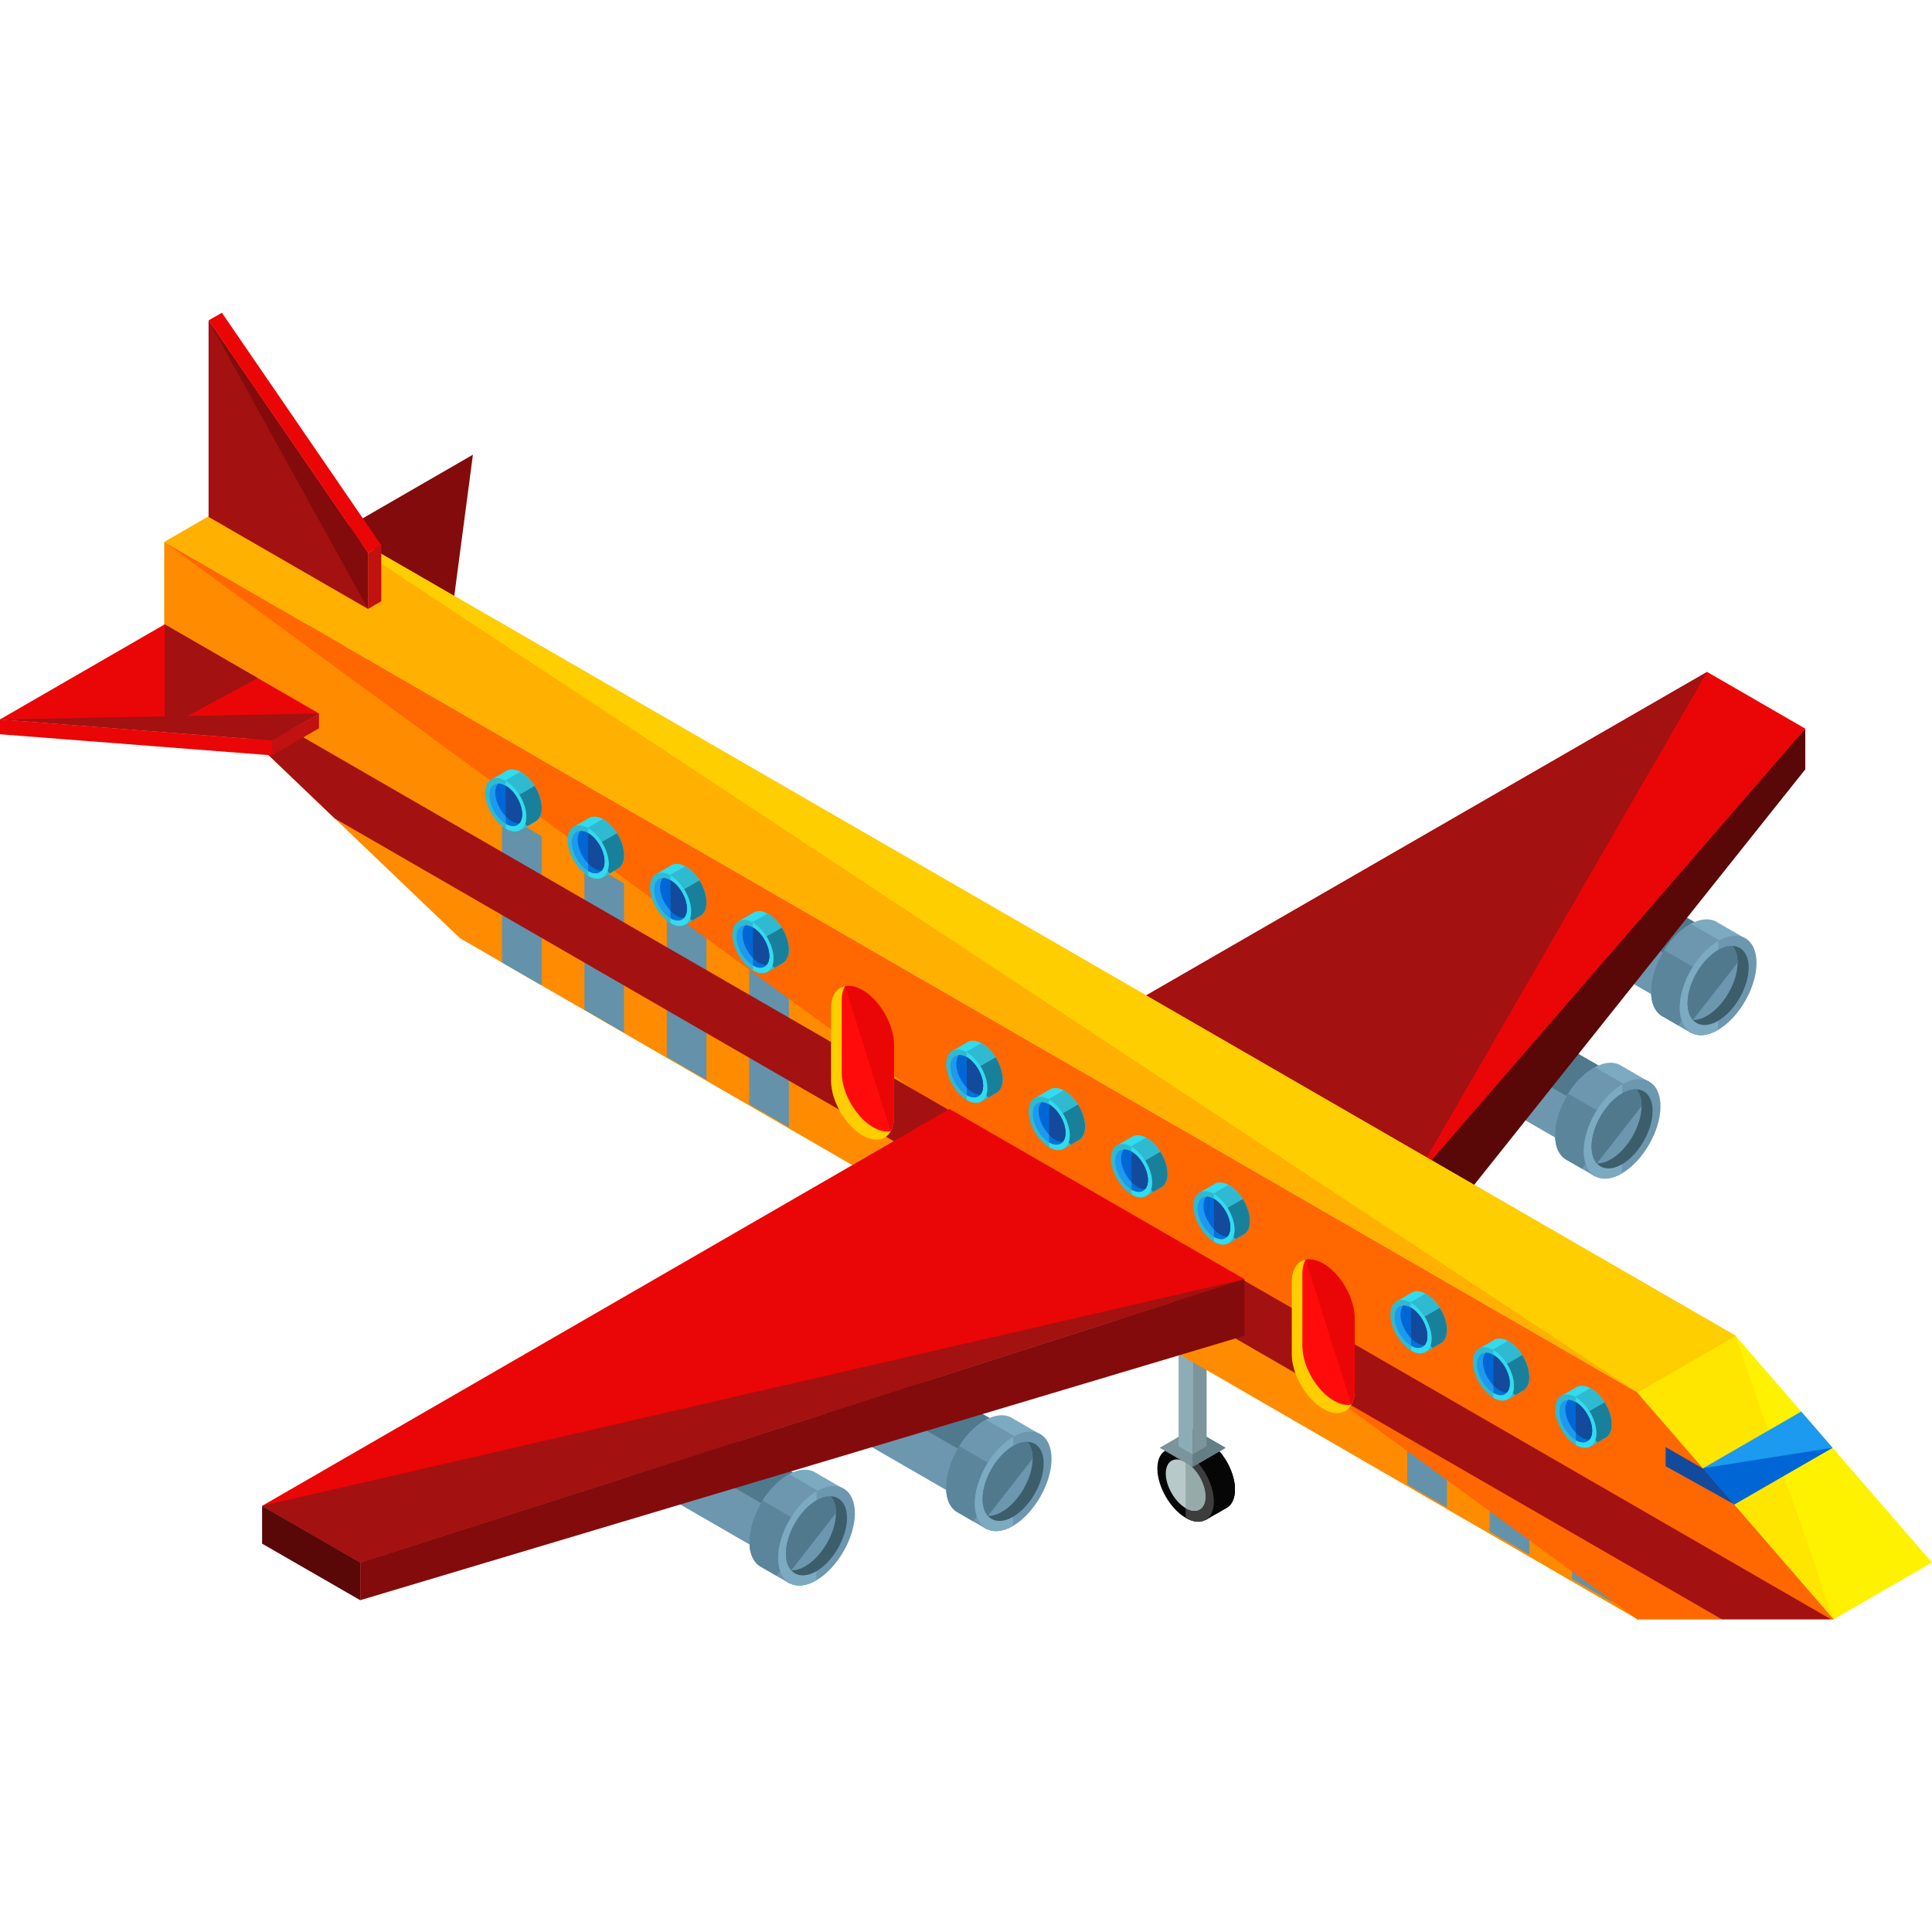 <?xml version="1.0" encoding="UTF-8"?>
<!-- Generator: Adobe Illustrator 19.0.0, SVG Export Plug-In . SVG Version: 6.00 Build 0)  -->
<svg xmlns="http://www.w3.org/2000/svg" xmlns:xlink="http://www.w3.org/1999/xlink" id="Capa_1" x="0px" y="0px" viewBox="0 0 504.123 504.123" style="enable-background:new 0 0 504.123 504.123;" xml:space="preserve">
<path style="fill:#3D3D3D;" d="M322.237,388.655c0-4.71-3.332-10.488-7.4-12.835c-2.162-1.252-4.116-1.292-5.463-0.343l-5.246,3.029  v10.945l5.561,3.3v-5.341c1.237,2.143,2.914,4.041,4.762,5.25v4.017l5.455-3.139l0,0  C321.339,392.799,322.237,391.105,322.237,388.655z"></path>
<g>
	<path style="fill:#070606;" d="M314.837,375.82c-0.083-0.051-0.161-0.091-0.244-0.138l-9.401,5.427v8.972l4.498,2.67v-5.341   c1.237,2.143,2.914,4.041,4.762,5.25v4.017l5.455-3.139l0,0c1.43-0.736,2.332-2.43,2.332-4.88   C322.237,383.941,318.909,378.167,314.837,375.82z"></path>
	<path style="fill:#070606;" d="M319.909,393.535c1.43-0.736,2.332-2.43,2.332-4.88c0-2.56-0.985-5.427-2.532-7.897l-9.145,5.285   v2.721c1.107,1.575,2.446,2.946,3.891,3.891v4.017l0.595-0.339v-3.998c0.587,1.012,1.272,1.965,2.028,2.828L319.909,393.535   L319.909,393.535z"></path>
	<path style="fill:#070606;" d="M309.386,396.064c-4.045-2.367-7.377-8.137-7.396-12.832c-0.02-4.706,3.289-6.624,7.357-4.277   c4.068,2.355,7.392,8.129,7.392,12.835C316.739,396.505,313.431,398.427,309.386,396.064z"></path>
</g>
<path style="fill:#3D3D3D;" d="M309.346,378.959c4.068,2.355,7.392,8.129,7.392,12.835c0,4.71-3.308,6.636-7.353,4.273"></path>
<path style="fill:#B8C9C9;" d="M309.378,393.515c-2.84-1.658-5.171-5.711-5.187-9.003c-0.012-3.3,2.312-4.651,5.163-3.001  c2.859,1.646,5.187,5.707,5.187,9.007C314.537,393.826,312.222,395.173,309.378,393.515z"></path>
<path style="fill:#96AAA9;" d="M309.35,381.511c2.859,1.646,5.187,5.707,5.187,9.007c0,3.308-2.316,4.655-5.163,2.997"></path>
<polygon style="fill:#7C949B;" points="311.186,382.751 302.588,377.781 311.186,372.803 319.799,377.781 "></polygon>
<polyline style="fill:#637E84;" points="311.186,372.803 319.799,377.781 311.186,382.751 "></polyline>
<polygon style="fill:#8CADB5;" points="307.531,276.196 311.19,278.311 311.19,379.494 307.531,377.379 "></polygon>
<g>
	<polygon style="fill:#7C949B;" points="314.845,276.196 311.19,278.311 311.19,379.494 314.845,377.379  "></polygon>
	<polygon style="fill:#7C949B;" points="307.531,276.196 307.531,283.089 311.178,285.204 311.178,281.056 311.178,281.049    311.178,278.304  "></polygon>
</g>
<polygon style="fill:#547277;" points="311.194,281.049 311.194,281.056 311.194,285.204 314.845,283.089 314.845,276.196   311.194,278.311 "></polygon>
<polygon style="fill:#6D96AF;" points="374.453,266.043 374.453,278.729 412.601,300.749 412.601,288.071 "></polygon>
<polygon style="fill:#50798E;" points="385.575,259.793 374.453,266.208 412.601,288.213 423.684,281.805 "></polygon>
<polyline style="fill:#76A1B7;" points="423.684,281.805 412.601,288.213 412.601,300.749 423.712,294.313 "></polyline>
<path style="fill:#7CAAC1;" d="M405.776,296.105c0-6.4,4.513-14.245,10.039-17.432c2.946-1.709,5.597-1.753,7.432-0.469l7.133,4.116  v14.876l-7.558,4.478v-7.263c-1.682,2.922-3.958,5.494-6.467,7.133v5.471l-7.408-4.285l0,0  C406.993,301.741,405.776,299.441,405.776,296.105z"></path>
<path style="fill:#6D96AF;" d="M415.815,278.674c0.114-0.071,0.232-0.13,0.347-0.185l12.768,7.369v12.193l-6.113,3.623v-7.263  c-1.682,2.922-3.958,5.494-6.467,7.133v5.471l-7.408-4.285l0,0c-1.953-0.985-3.17-3.285-3.17-6.624  C405.776,289.705,410.293,281.856,415.815,278.674z"></path>
<path style="fill:#5A859B;" d="M408.946,302.726c-1.953-0.985-3.17-3.285-3.17-6.624c0-3.478,1.331-7.377,3.43-10.724l12.426,7.176  v3.694c-1.504,2.15-3.32,4.013-5.281,5.289v5.471l-0.819-0.469v-5.431c-0.796,1.382-1.725,2.678-2.749,3.84L408.946,302.726  L408.946,302.726z"></path>
<path style="fill:#6D96AF;" d="M423.239,306.168c5.486-3.202,10.016-11.051,10.043-17.428c0.028-6.384-4.474-8.995-9.988-5.809  c-5.537,3.198-10.047,11.047-10.047,17.44C413.247,306.771,417.733,309.386,423.239,306.168z"></path>
<path style="fill:#7CAAC1;" d="M423.294,282.935c-5.537,3.198-10.047,11.047-10.047,17.44c0,6.396,4.49,9.011,9.992,5.797"></path>
<path style="fill:#3C5E6B;" d="M423.247,303.793c4.36-2.544,7.96-8.783,7.975-13.867c0.024-5.069-3.545-7.14-7.94-4.608  c-4.399,2.54-7.987,8.779-7.987,13.863C415.295,304.27,418.867,306.341,423.247,303.793z"></path>
<path style="fill:#6D96AF;" d="M423.286,285.318c1.327-0.764,2.58-1.107,3.686-1.067c0.87,0.965,1.382,2.462,1.371,4.376  c-0.024,5.077-3.619,11.311-7.983,13.863c-1.327,0.768-2.572,1.115-3.679,1.083c-0.87-0.969-1.382-2.462-1.382-4.391  C415.295,294.097,418.883,287.858,423.286,285.318z"></path>
<path style="fill:#50798E;" d="M428.339,288.626c0.012-1.914-0.5-3.411-1.371-4.376c-1.103-0.039-2.359,0.303-3.686,1.067  c-4.399,2.54-7.987,8.779-7.987,13.863c0,1.93,0.512,3.423,1.382,4.391"></path>
<polygon style="fill:#6D96AF;" points="399.514,228.62 399.514,241.306 437.662,263.326 437.662,250.652 "></polygon>
<polygon style="fill:#50798E;" points="410.632,222.373 399.514,228.789 437.662,250.789 448.74,244.382 "></polygon>
<polyline style="fill:#76A1B7;" points="448.74,244.382 437.662,250.789 437.662,263.326 448.768,256.894 "></polyline>
<path style="fill:#7CAAC1;" d="M430.832,258.682c0-6.4,4.517-14.245,10.043-17.432c2.95-1.709,5.597-1.753,7.432-0.469l7.133,4.116  v14.876l-7.558,4.478v-7.263c-1.686,2.922-3.958,5.494-6.467,7.133v5.471l-7.408-4.285l0,0  C432.045,264.318,430.832,262.018,430.832,258.682z"></path>
<path style="fill:#6D96AF;" d="M440.871,241.25c0.114-0.071,0.228-0.13,0.343-0.185l12.768,7.369v12.197l-6.109,3.619v-7.263  c-1.686,2.922-3.958,5.494-6.467,7.133v5.471l-7.408-4.285l0,0c-1.957-0.985-3.174-3.285-3.174-6.624  C430.832,252.282,435.35,244.433,440.871,241.25z"></path>
<path style="fill:#5A859B;" d="M434.003,265.303c-1.957-0.985-3.174-3.285-3.174-6.624c0-3.478,1.335-7.373,3.43-10.724l12.43,7.176  v3.698c-1.501,2.146-3.32,4.009-5.281,5.285v5.471l-0.819-0.469v-5.431c-0.8,1.386-1.725,2.678-2.749,3.84L434.003,265.303  L434.003,265.303z"></path>
<path style="fill:#6D96AF;" d="M448.295,268.749c5.49-3.206,10.019-11.055,10.043-17.432c0.024-6.384-4.47-8.992-9.984-5.809  c-5.537,3.198-10.055,11.047-10.055,17.44C438.3,269.351,442.793,271.967,448.295,268.749z"></path>
<path style="fill:#7CAAC1;" d="M448.354,245.512c-5.537,3.198-10.055,11.047-10.055,17.439c0,6.4,4.494,9.015,9.996,5.801"></path>
<path style="fill:#3C5E6B;" d="M448.303,266.374c4.364-2.544,7.96-8.783,7.979-13.867c0.024-5.069-3.545-7.136-7.94-4.608  c-4.399,2.54-7.991,8.779-7.991,13.863C440.355,266.85,443.924,268.918,448.303,266.374z"></path>
<path style="fill:#6D96AF;" d="M448.347,247.895c1.323-0.76,2.576-1.107,3.686-1.067c0.863,0.969,1.378,2.462,1.363,4.376  c-0.016,5.077-3.615,11.315-7.975,13.863c-1.331,0.768-2.576,1.115-3.686,1.087c-0.863-0.973-1.378-2.465-1.378-4.395  C440.355,256.673,443.947,250.435,448.347,247.895z"></path>
<path style="fill:#50798E;" d="M453.392,251.203c0.016-1.914-0.5-3.407-1.363-4.376c-1.107-0.039-2.363,0.307-3.686,1.067  c-4.399,2.54-7.991,8.779-7.991,13.863c0,1.93,0.516,3.423,1.378,4.395"></path>
<polygon style="fill:#590707;" points="471.06,190.125 471.06,200.751 368.506,329.429 368.506,301.962 "></polygon>
<polygon style="fill:#EA0606;" points="291.584,264.05 445.44,175.328 471.06,190.125 368.557,308.488 "></polygon>
<polyline style="fill:#A31111;" points="368.557,308.488 291.584,264.05 445.44,175.328 "></polyline>
<polygon style="fill:#6D96AF;" points="215.56,358.018 215.56,370.712 253.708,392.728 253.708,380.05 "></polygon>
<polygon style="fill:#50798E;" points="226.686,351.772 215.56,358.187 253.708,380.195 264.791,373.788 "></polygon>
<polyline style="fill:#76A1B7;" points="264.791,373.788 253.708,380.195 253.708,392.728 264.818,386.296 "></polyline>
<path style="fill:#7CAAC1;" d="M246.882,388.088c0-6.408,4.517-14.245,10.043-17.44c2.946-1.709,5.597-1.753,7.432-0.465  l7.133,4.112v14.876l-7.558,4.478v-7.263c-1.682,2.922-3.958,5.498-6.467,7.136v5.467l-7.408-4.281l0,0  C248.099,393.728,246.882,391.42,246.882,388.088z"></path>
<path style="fill:#6D96AF;" d="M256.922,370.649c0.114-0.071,0.232-0.13,0.347-0.185l12.768,7.369v12.201l-6.112,3.616v-7.263  c-1.682,2.922-3.958,5.498-6.467,7.136v5.467l-7.408-4.281l0,0c-1.953-0.981-3.174-3.289-3.174-6.621  C246.882,381.68,251.4,373.843,256.922,370.649z"></path>
<path style="fill:#5A859B;" d="M250.053,394.709c-1.953-0.981-3.174-3.289-3.174-6.621c0-3.486,1.335-7.377,3.434-10.732  l12.426,7.184v3.694c-1.505,2.146-3.32,4.009-5.281,5.289v5.467l-0.819-0.469v-5.423c-0.796,1.378-1.725,2.67-2.749,3.84  L250.053,394.709L250.053,394.709z"></path>
<path style="fill:#6D96AF;" d="M264.346,398.151c5.486-3.202,10.016-11.055,10.043-17.424c0.028-6.392-4.474-8.999-9.988-5.817  c-5.537,3.198-10.047,11.047-10.047,17.44C254.354,398.75,258.844,401.365,264.346,398.151z"></path>
<path style="fill:#7CAAC1;" d="M264.401,374.91c-5.537,3.198-10.047,11.047-10.047,17.44c0,6.4,4.49,9.015,9.992,5.801"></path>
<path style="fill:#3C5E6B;" d="M264.353,395.772c4.36-2.544,7.96-8.783,7.975-13.863c0.024-5.073-3.545-7.144-7.94-4.616  c-4.399,2.54-7.987,8.779-7.987,13.863C256.406,396.249,259.97,398.32,264.353,395.772z"></path>
<path style="fill:#6D96AF;" d="M264.393,377.297c1.327-0.76,2.58-1.107,3.686-1.067c0.87,0.969,1.382,2.462,1.371,4.376  c-0.024,5.081-3.619,11.315-7.983,13.863c-1.327,0.768-2.572,1.122-3.678,1.091c-0.87-0.977-1.382-2.462-1.382-4.399  C256.406,386.072,259.994,379.833,264.393,377.297z"></path>
<path style="fill:#50798E;" d="M269.446,380.605c0.012-1.914-0.5-3.407-1.371-4.376c-1.103-0.039-2.359,0.307-3.686,1.067  c-4.399,2.54-7.987,8.779-7.987,13.863c0,1.938,0.512,3.423,1.382,4.399"></path>
<polygon style="fill:#6D96AF;" points="164.242,372.236 164.242,384.918 202.386,406.938 202.386,394.256 "></polygon>
<polygon style="fill:#50798E;" points="175.36,365.982 164.242,372.397 202.386,394.405 213.469,387.998 "></polygon>
<polyline style="fill:#76A1B7;" points="213.469,387.998 202.386,394.405 202.386,406.938 213.5,400.502 "></polyline>
<path style="fill:#7CAAC1;" d="M195.56,402.298c0-6.404,4.513-14.245,10.039-17.44c2.946-1.701,5.597-1.745,7.432-0.461l7.133,4.116  v14.872l-7.554,4.482v-7.27c-1.686,2.93-3.962,5.498-6.471,7.136v5.471l-7.408-4.285l0,0  C196.777,407.934,195.56,405.63,195.56,402.298z"></path>
<path style="fill:#6D96AF;" d="M205.6,384.859c0.114-0.067,0.232-0.126,0.347-0.181l12.768,7.365v12.201l-6.109,3.623v-7.27  c-1.686,2.93-3.962,5.498-6.471,7.136v5.471l-7.408-4.285l0,0c-1.953-0.985-3.17-3.289-3.17-6.624  C195.56,395.894,200.078,388.049,205.6,384.859z"></path>
<path style="fill:#5A859B;" d="M198.731,408.919c-1.953-0.985-3.17-3.289-3.17-6.624c0-3.486,1.331-7.377,3.43-10.732l12.43,7.184  v3.694c-1.508,2.154-3.324,4.017-5.285,5.293v5.471l-0.819-0.469v-5.431c-0.796,1.378-1.725,2.67-2.749,3.84L198.731,408.919  L198.731,408.919z"></path>
<path style="fill:#6D96AF;" d="M213.024,412.357c5.49-3.198,10.016-11.055,10.047-17.424c0.024-6.392-4.478-8.999-9.992-5.813  c-5.537,3.202-10.047,11.047-10.047,17.443C203.032,412.96,207.518,415.575,213.024,412.357z"></path>
<path style="fill:#7CAAC1;" d="M213.079,389.124c-5.537,3.202-10.047,11.047-10.047,17.443c0,6.392,4.49,9.007,9.992,5.793"></path>
<path style="fill:#3C5E6B;" d="M213.031,409.982c4.364-2.544,7.96-8.783,7.979-13.863c0.02-5.069-3.549-7.144-7.944-4.612  c-4.399,2.544-7.987,8.779-7.987,13.867C205.08,410.459,208.652,412.526,213.031,409.982z"></path>
<path style="fill:#6D96AF;" d="M213.071,391.507c1.331-0.764,2.58-1.103,3.686-1.067c0.87,0.965,1.386,2.465,1.371,4.38  c-0.02,5.077-3.616,11.307-7.979,13.855c-1.327,0.768-2.572,1.122-3.682,1.091c-0.87-0.977-1.382-2.462-1.382-4.391  C205.08,400.286,208.668,394.051,213.071,391.507z"></path>
<path style="fill:#50798E;" d="M218.124,394.819c0.016-1.914-0.5-3.415-1.371-4.38c-1.103-0.035-2.355,0.303-3.686,1.067  c-4.399,2.544-7.987,8.779-7.987,13.867c0,1.93,0.512,3.415,1.382,4.391"></path>
<polygon style="fill:#840B0B;" points="72.117,148.252 123.4,118.642 116.145,173.635 82.834,167.034 "></polygon>
<polygon style="fill:#FF8B00;" points="42.847,141.403 42.847,170.996 120.017,244.803 427.244,422.518 478.499,422.518   427.244,363.335 "></polygon>
<g>
	<polygon style="fill:#6392AA;" points="130.993,251.16 141.34,257.142 141.34,218.23 130.993,212.027  "></polygon>
	<polygon style="fill:#6392AA;" points="152.493,263.479 162.84,269.466 162.84,230.558 152.493,224.351  "></polygon>
	<polygon style="fill:#6392AA;" points="173.993,275.803 184.34,281.789 184.34,242.881 173.993,236.674  "></polygon>
	<polygon style="fill:#6392AA;" points="367.199,387.328 377.545,393.311 377.545,354.402 367.199,348.195  "></polygon>
	<polygon style="fill:#6392AA;" points="388.699,399.651 399.045,405.638 399.045,366.726 388.699,360.519  "></polygon>
	<polygon style="fill:#6392AA;" points="410.199,411.979 420.545,417.965 420.545,379.049 410.199,372.85  "></polygon>
	<polygon style="fill:#6392AA;" points="195.493,288.13 205.84,294.116 205.84,255.204 195.493,249.001  "></polygon>
</g>
<polygon style="fill:#FF6700;" points="427.244,363.335 42.847,141.403 427.244,422.518 478.499,422.518 "></polygon>
<polygon style="fill:#A31111;" points="449.272,422.518 477.739,422.518 61.03,181.933 61.03,188.388 87.355,213.567 "></polygon>
<polygon style="fill:#FFF200;" points="478.499,422.518 504.123,407.717 452.868,348.542 427.244,363.335 "></polygon>
<polyline style="fill:#FFE600;" points="452.868,348.542 427.244,363.335 478.499,422.518 "></polyline>
<polygon style="fill:#FFB000;" points="42.847,141.403 68.474,126.606 452.868,348.542 427.244,363.335 "></polygon>
<polyline style="fill:#FFCE00;" points="68.474,126.606 452.868,348.542 427.244,363.335 "></polyline>
<polygon style="fill:#A31111;" points="54.422,83.606 96.032,144.282 96.032,158.889 54.422,134.873 "></polygon>
<polyline style="fill:#840B0B;" points="54.422,83.606 96.032,144.282 96.032,158.889 "></polyline>
<polygon style="fill:#C11111;" points="96.032,144.282 99.493,142.281 99.493,156.889 96.039,158.881 "></polygon>
<g>
	<polygon style="fill:#EA0606;" points="54.422,83.606 57.895,81.605 99.493,142.281 96.032,144.282  "></polygon>
	<polygon style="fill:#EA0606;" points="247.776,289.359 324.714,333.757 94.015,407.717 68.391,392.928  "></polygon>
</g>
<polyline style="fill:#A31111;" points="324.714,333.757 94.015,407.717 68.391,392.928 "></polyline>
<polygon style="fill:#590707;" points="68.391,392.928 68.391,402.79 93.995,417.544 93.995,407.698 "></polygon>
<polygon style="fill:#840B0B;" points="93.995,407.698 324.714,333.757 324.714,348.542 93.995,417.544 "></polygon>
<polygon style="fill:#EA0606;" points="0,187.719 70.983,193.229 83.232,186.167 42.969,162.911 "></polygon>
<g>
	<polygon style="fill:#A31111;" points="42.976,162.918 42.976,190.035 67.253,176.935  "></polygon>
	<polyline style="fill:#A31111;" points="0,187.719 70.983,193.229 83.232,186.167  "></polyline>
</g>
<polygon style="fill:#C11111;" points="70.983,193.229 70.983,197.104 83.232,190.035 83.232,186.175 "></polygon>
<polygon style="fill:#EA0606;" points="0,187.719 0,191.594 70.983,197.104 70.983,193.229 "></polygon>
<path style="fill:#32DBED;" d="M141.34,210.834c0-3.438-2.422-7.637-5.384-9.354c-1.579-0.914-3.001-0.937-3.986-0.244l-3.824,2.209  v7.968l4.053,2.406v-3.895c0.902,1.564,2.123,2.95,3.466,3.828v2.93l3.974-2.3l0,0C140.686,213.858,141.34,212.618,141.34,210.834z"></path>
<path style="fill:#2FBAD1;" d="M135.956,201.48c-0.063-0.039-0.122-0.071-0.185-0.098l-6.845,3.954v6.542l3.277,1.942v-3.895  c0.902,1.564,2.123,2.95,3.466,3.828v2.93l3.974-2.3l0,0c1.048-0.524,1.701-1.76,1.701-3.545  C141.34,207.395,138.913,203.197,135.956,201.48z"></path>
<path style="fill:#19809B;" d="M139.638,214.382c1.048-0.524,1.701-1.76,1.701-3.545c0-1.871-0.717-3.954-1.839-5.754l-6.664,3.848  v1.985c0.803,1.154,1.78,2.15,2.832,2.84v2.93l0.441-0.252v-2.907c0.421,0.74,0.922,1.43,1.473,2.052L139.638,214.382  L139.638,214.382z"></path>
<path style="fill:#2FBAD1;" d="M131.978,216.225c-2.946-1.717-5.372-5.923-5.388-9.338c-0.012-3.43,2.395-4.833,5.356-3.123  c2.97,1.717,5.388,5.927,5.388,9.354C137.334,216.548,134.924,217.951,131.978,216.225z"></path>
<path style="fill:#32DBED;" d="M131.946,203.764c2.97,1.717,5.388,5.927,5.388,9.354c0,3.43-2.41,4.833-5.356,3.107"></path>
<path style="fill:#1B9AEF;" d="M131.97,214.957c-2.339-1.371-4.269-4.714-4.277-7.44c-0.016-2.714,1.898-3.832,4.257-2.473  c2.359,1.367,4.281,4.703,4.281,7.436S134.317,216.32,131.97,214.957z"></path>
<path style="fill:#0066D6;" d="M131.95,205.044c-0.713-0.41-1.386-0.591-1.977-0.575c-0.465,0.52-0.74,1.323-0.736,2.347  c0.016,2.721,1.938,6.069,4.285,7.436c0.709,0.41,1.378,0.599,1.969,0.587c0.469-0.528,0.74-1.323,0.74-2.363  C136.231,209.751,134.309,206.411,131.95,205.044z"></path>
<path style="fill:#0072D8;" d="M131.95,205.044c2.359,1.367,4.281,4.703,4.281,7.436s-1.91,3.84-4.261,2.477"></path>
<path style="fill:#134A9B;" d="M133.522,214.252c0.709,0.41,1.378,0.599,1.965,0.587c0.004,0,0.004,0,0.004,0  c0.055-0.071,0.106-0.13,0.154-0.201c0.008-0.016,0.016-0.024,0.024-0.032c0.047-0.071,0.091-0.138,0.134-0.217v-0.008  c0.043-0.071,0.083-0.154,0.118-0.24c0.004-0.012,0.008-0.024,0.016-0.039c0.039-0.083,0.071-0.169,0.098-0.26l0,0  c0.031-0.083,0.055-0.185,0.079-0.276c0.008-0.024,0.008-0.039,0.016-0.063c0.02-0.098,0.039-0.193,0.055-0.291  c0-0.008,0-0.008,0-0.008c0.016-0.098,0.024-0.209,0.032-0.315c0.004-0.024,0.008-0.055,0.008-0.079  c0.008-0.11,0.008-0.224,0.008-0.339c0-2.729-1.922-6.069-4.281-7.436l0.02,7.96C132.454,213.504,132.978,213.933,133.522,214.252z"></path>
<path style="fill:#32DBED;" d="M162.84,223.157c0-3.434-2.422-7.637-5.384-9.354c-1.579-0.91-3.001-0.937-3.986-0.244l-3.824,2.209  v7.975l4.053,2.399v-3.891c0.902,1.564,2.123,2.946,3.466,3.824v2.93l3.974-2.292l0,0  C162.186,226.182,162.84,224.945,162.84,223.157z"></path>
<path style="fill:#2FBAD1;" d="M157.456,213.803c-0.063-0.032-0.122-0.071-0.185-0.091l-6.845,3.946v6.546l3.277,1.938v-3.891  c0.902,1.564,2.123,2.946,3.466,3.824v2.93l3.974-2.292l0,0c1.048-0.532,1.701-1.764,1.701-3.553  C162.84,219.723,160.414,215.52,157.456,213.803z"></path>
<path style="fill:#19809B;" d="M161.138,226.71c1.048-0.532,1.701-1.764,1.701-3.553c0-1.871-0.717-3.954-1.839-5.754l-6.664,3.856  v1.977c0.803,1.154,1.78,2.154,2.832,2.84v2.93l0.441-0.252v-2.907c0.421,0.74,0.922,1.43,1.473,2.06L161.138,226.71L161.138,226.71  z"></path>
<path style="fill:#2FBAD1;" d="M153.478,228.557c-2.946-1.725-5.376-5.931-5.388-9.346c-0.012-3.43,2.395-4.832,5.356-3.119  c2.97,1.721,5.388,5.927,5.388,9.35C158.834,228.872,156.424,230.282,153.478,228.557z"></path>
<path style="fill:#32DBED;" d="M153.446,216.092c2.97,1.721,5.388,5.927,5.388,9.35c0,3.43-2.41,4.84-5.356,3.115"></path>
<path style="fill:#1B9AEF;" d="M153.47,227.281c-2.339-1.371-4.269-4.71-4.277-7.436c-0.016-2.718,1.898-3.836,4.254-2.473  c2.363,1.363,4.285,4.706,4.285,7.432C157.731,227.533,155.817,228.643,153.47,227.281z"></path>
<path style="fill:#0066D6;" d="M153.446,217.372c-0.709-0.41-1.382-0.591-1.973-0.575c-0.465,0.524-0.74,1.323-0.736,2.347  c0.012,2.721,1.938,6.069,4.285,7.44c0.709,0.41,1.378,0.599,1.969,0.583c0.465-0.524,0.74-1.323,0.74-2.363  C157.731,222.082,155.809,218.734,153.446,217.372z"></path>
<path style="fill:#0072D8;" d="M153.446,217.372c2.363,1.363,4.285,4.706,4.285,7.432c0,2.729-1.91,3.84-4.261,2.477"></path>
<path style="fill:#134A9B;" d="M155.022,226.58c0.709,0.41,1.378,0.599,1.965,0.583c0.004,0,0.004,0,0.004,0  c0.055-0.071,0.106-0.13,0.154-0.201c0.008-0.008,0.016-0.024,0.024-0.031c0.047-0.071,0.091-0.138,0.134-0.217l0,0  c0.043-0.079,0.083-0.161,0.118-0.24c0-0.016,0.008-0.032,0.016-0.047c0.039-0.083,0.071-0.169,0.098-0.252c0-0.008,0-0.008,0-0.008  c0.031-0.083,0.055-0.185,0.079-0.276c0.008-0.024,0.008-0.039,0.016-0.063c0.02-0.098,0.039-0.193,0.055-0.291  c0-0.004,0-0.004,0-0.008c0.016-0.098,0.024-0.209,0.032-0.315c0.004-0.024,0.008-0.055,0.008-0.079  c0.008-0.106,0.008-0.224,0.008-0.339c0-2.721-1.922-6.069-4.285-7.432l0.024,7.956C153.954,225.831,154.478,226.257,155.022,226.58  z"></path>
<path style="fill:#32DBED;" d="M184.34,235.481c0-3.43-2.422-7.637-5.384-9.35c-1.579-0.91-3.001-0.941-3.986-0.248l-3.824,2.209  v7.975l4.053,2.399v-3.891c0.902,1.568,2.123,2.946,3.466,3.824v2.934l3.974-2.296l0,0  C183.686,238.505,184.34,237.273,184.34,235.481z"></path>
<path style="fill:#2FBAD1;" d="M178.956,226.131c-0.063-0.035-0.122-0.067-0.185-0.095l-6.845,3.95v6.542l3.277,1.938v-3.891  c0.902,1.568,2.123,2.946,3.466,3.824v2.934l3.974-2.296l0,0c1.048-0.532,1.701-1.76,1.701-3.552  C184.34,232.05,181.914,227.844,178.956,226.131z"></path>
<path style="fill:#19809B;" d="M182.638,239.033c1.048-0.532,1.701-1.76,1.701-3.552c0-1.867-0.717-3.954-1.839-5.754l-6.668,3.856  v1.985c0.807,1.146,1.784,2.146,2.836,2.832v2.934l0.441-0.248v-2.914c0.421,0.74,0.922,1.438,1.473,2.06L182.638,239.033  L182.638,239.033z"></path>
<path style="fill:#2FBAD1;" d="M174.974,240.88c-2.942-1.725-5.372-5.931-5.384-9.346c-0.016-3.43,2.395-4.825,5.356-3.115  c2.97,1.717,5.388,5.923,5.388,9.35C180.334,241.203,177.924,242.605,174.974,240.88z"></path>
<path style="fill:#32DBED;" d="M174.946,228.419c2.97,1.717,5.388,5.923,5.388,9.35c0,3.434-2.41,4.836-5.36,3.111"></path>
<path style="fill:#1B9AEF;" d="M174.97,239.604c-2.339-1.367-4.269-4.706-4.277-7.432c-0.016-2.721,1.898-3.84,4.254-2.477  c2.363,1.363,4.285,4.706,4.285,7.432C179.232,239.856,177.313,240.971,174.97,239.604z"></path>
<path style="fill:#0066D6;" d="M174.946,229.695c-0.709-0.41-1.382-0.591-1.973-0.575c-0.465,0.524-0.74,1.323-0.736,2.351  c0.012,2.725,1.938,6.069,4.281,7.436c0.713,0.41,1.382,0.599,1.973,0.583c0.465-0.524,0.74-1.323,0.74-2.363  C179.232,234.405,177.31,231.058,174.946,229.695z"></path>
<path style="fill:#0072D8;" d="M174.946,229.695c2.363,1.363,4.285,4.706,4.285,7.432c0,2.729-1.914,3.844-4.261,2.477"></path>
<path style="fill:#134A9B;" d="M176.518,238.903c0.713,0.41,1.382,0.599,1.969,0.583c0.004,0,0.004,0,0.004,0  c0.055-0.063,0.102-0.13,0.154-0.201c0.008-0.008,0.012-0.024,0.024-0.028c0.047-0.071,0.091-0.142,0.13-0.221l0,0  c0.047-0.079,0.083-0.154,0.122-0.24c0-0.016,0.008-0.031,0.016-0.047c0.039-0.083,0.071-0.161,0.098-0.252c0-0.008,0-0.008,0-0.008  c0.031-0.083,0.055-0.185,0.079-0.276c0.008-0.024,0.008-0.039,0.016-0.063c0.02-0.095,0.039-0.193,0.055-0.291c0,0,0,0,0-0.008  c0.016-0.098,0.024-0.205,0.032-0.315c0-0.024,0.008-0.055,0.008-0.079c0.008-0.106,0.008-0.225,0.008-0.339  c0-2.721-1.922-6.069-4.285-7.432l0.024,7.96C175.451,238.159,175.978,238.588,176.518,238.903z"></path>
<path style="fill:#32DBED;" d="M377.545,347.002c0-3.43-2.422-7.637-5.384-9.354c-1.579-0.906-3.001-0.937-3.986-0.244l-3.824,2.209  v7.975l4.053,2.399v-3.891c0.902,1.568,2.123,2.946,3.466,3.824v2.934l3.974-2.296l0,0  C376.891,350.027,377.545,348.798,377.545,347.002z"></path>
<path style="fill:#2FBAD1;" d="M372.161,337.648c-0.063-0.032-0.122-0.067-0.185-0.091l-6.845,3.95v6.542l3.277,1.938v-3.891  c0.902,1.568,2.123,2.946,3.466,3.824v2.934l3.974-2.296l0,0c1.048-0.532,1.701-1.76,1.701-3.552  C377.545,343.572,375.123,339.365,372.161,337.648z"></path>
<path style="fill:#19809B;" d="M375.847,350.559c1.048-0.532,1.701-1.76,1.701-3.552c0-1.871-0.717-3.954-1.839-5.754l-6.664,3.856  v1.981c0.803,1.15,1.78,2.15,2.832,2.836v2.934l0.441-0.248v-2.914c0.421,0.74,0.922,1.434,1.473,2.06L375.847,350.559  L375.847,350.559z"></path>
<path style="fill:#2FBAD1;" d="M368.183,352.406c-2.946-1.725-5.372-5.931-5.388-9.346c-0.012-3.43,2.395-4.825,5.356-3.115  c2.97,1.717,5.388,5.923,5.388,9.346C373.543,352.725,371.129,354.127,368.183,352.406z"></path>
<path style="fill:#32DBED;" d="M368.156,339.94c2.97,1.717,5.388,5.923,5.388,9.346c0,3.434-2.41,4.84-5.356,3.115"></path>
<path style="fill:#1B9AEF;" d="M368.175,351.126c-2.339-1.367-4.269-4.706-4.277-7.432c-0.016-2.721,1.898-3.84,4.257-2.477  c2.359,1.363,4.281,4.706,4.281,7.432C372.437,351.382,370.527,352.492,368.175,351.126z"></path>
<path style="fill:#0066D6;" d="M368.159,341.22c-0.713-0.41-1.386-0.591-1.977-0.575c-0.465,0.524-0.74,1.323-0.736,2.351  c0.016,2.721,1.938,6.065,4.285,7.436c0.709,0.41,1.378,0.599,1.969,0.583c0.469-0.524,0.74-1.323,0.74-2.363  C372.437,345.927,370.515,342.579,368.159,341.22z"></path>
<path style="fill:#0072D8;" d="M368.159,341.22c2.359,1.363,4.281,4.706,4.281,7.432c0,2.729-1.91,3.844-4.261,2.477"></path>
<path style="fill:#134A9B;" d="M369.731,350.429c0.709,0.41,1.378,0.599,1.965,0.583c0.004,0,0.004,0,0.004,0  c0.055-0.067,0.106-0.13,0.154-0.201c0.008-0.008,0.016-0.024,0.024-0.032c0.047-0.067,0.091-0.138,0.134-0.217l0,0  c0.043-0.079,0.083-0.158,0.118-0.24c0.004-0.016,0.008-0.032,0.016-0.047c0.039-0.083,0.071-0.165,0.098-0.252  c0-0.008,0-0.008,0-0.008c0.032-0.083,0.055-0.185,0.079-0.276c0.008-0.024,0.008-0.039,0.016-0.063  c0.02-0.095,0.039-0.193,0.055-0.291c0,0,0,0,0-0.008c0.016-0.098,0.024-0.209,0.032-0.315c0.004-0.024,0.008-0.055,0.008-0.079  c0.008-0.106,0.008-0.224,0.008-0.339c0-2.721-1.922-6.069-4.281-7.432l0.02,7.956C368.66,349.68,369.184,350.11,369.731,350.429z"></path>
<path style="fill:#32DBED;" d="M399.045,359.326c0-3.43-2.422-7.637-5.384-9.346c-1.579-0.914-3.001-0.941-3.986-0.252l-3.824,2.209  v7.975l4.057,2.399v-3.891c0.902,1.568,2.123,2.946,3.466,3.824v2.938l3.974-2.3l0,0  C398.391,362.354,399.045,361.118,399.045,359.326z"></path>
<path style="fill:#2FBAD1;" d="M393.661,349.98c-0.063-0.039-0.122-0.071-0.185-0.098l-6.845,3.954v6.538l3.277,1.938v-3.891  c0.902,1.568,2.123,2.946,3.466,3.824v2.938l3.974-2.3l0,0c1.048-0.528,1.701-1.76,1.701-3.553  C399.045,355.895,396.623,351.689,393.661,349.98z"></path>
<path style="fill:#19809B;" d="M397.347,362.882c1.048-0.528,1.701-1.76,1.701-3.553c0-1.863-0.717-3.954-1.839-5.754l-6.664,3.856  v1.985c0.803,1.15,1.78,2.146,2.832,2.832v2.938l0.441-0.252v-2.914c0.421,0.744,0.922,1.438,1.473,2.06L397.347,362.882  L397.347,362.882z"></path>
<path style="fill:#2FBAD1;" d="M389.683,364.725c-2.946-1.721-5.376-5.931-5.388-9.346c-0.012-3.426,2.395-4.825,5.356-3.115  c2.97,1.717,5.388,5.923,5.388,9.354C395.039,365.048,392.629,366.45,389.683,364.725z"></path>
<path style="fill:#32DBED;" d="M389.656,352.264c2.97,1.717,5.388,5.923,5.388,9.354c0,3.43-2.41,4.832-5.356,3.107"></path>
<path style="fill:#1B9AEF;" d="M389.675,363.449c-2.339-1.363-4.269-4.706-4.277-7.432c-0.016-2.721,1.898-3.832,4.254-2.477  c2.363,1.363,4.285,4.706,4.285,7.436C393.937,363.709,392.027,364.82,389.675,363.449z"></path>
<path style="fill:#0066D6;" d="M389.656,353.544c-0.709-0.41-1.382-0.591-1.973-0.575c-0.465,0.52-0.74,1.319-0.736,2.351  c0.012,2.721,1.938,6.069,4.285,7.432c0.709,0.414,1.378,0.599,1.969,0.583c0.465-0.524,0.74-1.323,0.74-2.359  C393.937,358.25,392.015,354.903,389.656,353.544z"></path>
<path style="fill:#0072D8;" d="M389.656,353.544c2.363,1.363,4.285,4.706,4.285,7.436c0,2.729-1.91,3.844-4.261,2.473"></path>
<path style="fill:#134A9B;" d="M391.231,362.748c0.709,0.414,1.378,0.599,1.965,0.583c0.004,0,0.004,0,0.004,0  c0.055-0.063,0.106-0.13,0.154-0.201c0.008-0.008,0.016-0.02,0.024-0.024c0.047-0.071,0.091-0.146,0.134-0.224l0,0  c0.043-0.075,0.083-0.154,0.118-0.24c0-0.016,0.008-0.032,0.016-0.047c0.039-0.083,0.071-0.161,0.098-0.252c0-0.004,0-0.004,0-0.004  c0.032-0.087,0.055-0.185,0.079-0.28c0.008-0.02,0.008-0.039,0.016-0.063c0.02-0.091,0.039-0.189,0.055-0.291c0,0,0,0,0-0.008  c0.016-0.098,0.024-0.201,0.031-0.311c0.004-0.028,0.008-0.055,0.008-0.083c0.008-0.106,0.008-0.221,0.008-0.335  c0-2.725-1.922-6.073-4.285-7.436l0.024,7.96C390.16,362.004,390.684,362.433,391.231,362.748z"></path>
<path style="fill:#32DBED;" d="M420.545,371.657c0-3.438-2.422-7.641-5.384-9.354c-1.579-0.914-3.001-0.937-3.986-0.248  l-3.824,2.206v7.975l4.053,2.402v-3.895c0.902,1.568,2.123,2.95,3.466,3.832v2.93l3.974-2.3l0,0  C419.891,374.682,420.545,373.441,420.545,371.657z"></path>
<path style="fill:#2FBAD1;" d="M415.161,362.303c-0.063-0.039-0.122-0.071-0.185-0.098l-6.845,3.954v6.538l3.277,1.942v-3.895  c0.902,1.568,2.123,2.95,3.466,3.832v2.93l3.974-2.3l0,0c1.048-0.524,1.701-1.76,1.701-3.545  C420.545,368.219,418.123,364.016,415.161,362.303z"></path>
<path style="fill:#19809B;" d="M418.848,375.205c1.048-0.524,1.701-1.76,1.701-3.545c0-1.871-0.717-3.962-1.839-5.754l-6.668,3.848  v1.985c0.807,1.154,1.784,2.146,2.836,2.84v2.93l0.441-0.252v-2.91c0.421,0.74,0.922,1.434,1.473,2.056L418.848,375.205  L418.848,375.205z"></path>
<path style="fill:#2FBAD1;" d="M411.179,377.049c-2.942-1.717-5.372-5.923-5.384-9.346c-0.016-3.423,2.395-4.825,5.356-3.115  c2.97,1.717,5.388,5.923,5.388,9.354C416.54,377.372,414.129,378.774,411.179,377.049z"></path>
<path style="fill:#32DBED;" d="M411.156,364.587c2.97,1.717,5.388,5.923,5.388,9.354c0,3.43-2.41,4.832-5.36,3.107"></path>
<path style="fill:#1B9AEF;" d="M411.175,375.773c-2.339-1.363-4.269-4.706-4.277-7.432c-0.016-2.721,1.898-3.832,4.254-2.477  c2.363,1.363,4.285,4.706,4.285,7.44C415.437,376.036,413.523,377.143,411.175,375.773z"></path>
<path style="fill:#0066D6;" d="M411.156,365.867c-0.709-0.41-1.382-0.591-1.973-0.571c-0.465,0.516-0.74,1.319-0.736,2.347  c0.012,2.721,1.938,6.069,4.281,7.432c0.713,0.414,1.382,0.599,1.973,0.583c0.465-0.524,0.74-1.319,0.74-2.355  C415.437,370.574,413.515,367.226,411.156,365.867z"></path>
<path style="fill:#0072D8;" d="M411.156,365.867c2.363,1.363,4.285,4.706,4.285,7.44c0,2.733-1.914,3.84-4.261,2.469"></path>
<path style="fill:#134A9B;" d="M412.727,375.072c0.713,0.414,1.382,0.599,1.969,0.583c0.004,0,0.004,0,0.004,0  c0.055-0.063,0.102-0.126,0.154-0.197c0.008-0.012,0.012-0.02,0.024-0.028c0.047-0.071,0.091-0.142,0.13-0.217v-0.008  c0.047-0.071,0.083-0.154,0.122-0.24c0-0.016,0.008-0.032,0.016-0.043c0.039-0.083,0.071-0.165,0.098-0.256l0,0  c0.032-0.087,0.055-0.185,0.079-0.276c0.008-0.024,0.008-0.047,0.016-0.063c0.02-0.098,0.039-0.193,0.055-0.295  c0-0.004,0-0.004,0-0.004c0.016-0.102,0.024-0.209,0.031-0.315c0-0.028,0.008-0.055,0.008-0.083  c0.008-0.106,0.008-0.217,0.008-0.331c0-2.729-1.922-6.077-4.285-7.44l0.024,7.96C411.656,374.327,412.184,374.756,412.727,375.072z  "></path>
<path style="fill:#32DBED;" d="M205.84,247.808c0-3.434-2.422-7.641-5.384-9.35c-1.583-0.914-3.001-0.937-3.986-0.252l-3.824,2.209  v7.975l4.053,2.399v-3.891c0.902,1.568,2.123,2.946,3.466,3.828v2.934l3.974-2.3l0,0C205.186,250.833,205.84,249.596,205.84,247.808  z"></path>
<path style="fill:#2FBAD1;" d="M200.452,238.458c-0.063-0.039-0.122-0.071-0.185-0.098l-6.845,3.954v6.538l3.277,1.938v-3.891  c0.902,1.568,2.123,2.946,3.466,3.828v2.934l3.974-2.3l0,0c1.048-0.528,1.701-1.76,1.701-3.549  C205.84,244.374,203.414,240.163,200.452,238.458z"></path>
<path style="fill:#19809B;" d="M204.138,251.357c1.048-0.528,1.701-1.76,1.701-3.549c0-1.867-0.717-3.958-1.839-5.758l-6.668,3.856  v1.985c0.807,1.154,1.784,2.146,2.836,2.836v2.934l0.441-0.252v-2.914c0.421,0.744,0.922,1.438,1.469,2.06L204.138,251.357  L204.138,251.357z"></path>
<path style="fill:#2FBAD1;" d="M196.474,253.204c-2.942-1.721-5.372-5.927-5.384-9.346c-0.016-3.423,2.395-4.825,5.356-3.115  c2.97,1.717,5.388,5.923,5.388,9.354C201.834,253.527,199.424,254.929,196.474,253.204z"></path>
<path style="fill:#32DBED;" d="M196.447,240.742c2.97,1.717,5.388,5.923,5.388,9.354c0,3.43-2.41,4.832-5.36,3.107"></path>
<path style="fill:#1B9AEF;" d="M196.47,251.928c-2.339-1.363-4.269-4.706-4.277-7.432c-0.016-2.721,1.898-3.832,4.254-2.477  c2.363,1.363,4.285,4.706,4.285,7.44C200.732,252.192,198.814,253.294,196.47,251.928z"></path>
<path style="fill:#0066D6;" d="M196.447,242.018c-0.709-0.41-1.382-0.591-1.973-0.575c-0.465,0.52-0.74,1.319-0.736,2.351  c0.012,2.721,1.938,6.069,4.281,7.432c0.713,0.414,1.382,0.599,1.973,0.583c0.465-0.524,0.74-1.323,0.74-2.355  C200.732,246.729,198.81,243.381,196.447,242.018z"></path>
<path style="fill:#0072D8;" d="M196.447,242.018c2.363,1.363,4.285,4.706,4.285,7.44c0,2.733-1.914,3.84-4.261,2.469"></path>
<path style="fill:#134A9B;" d="M198.018,251.227c0.713,0.414,1.382,0.599,1.969,0.583c0.004,0,0.004,0,0.004,0  c0.055-0.063,0.102-0.13,0.154-0.201c0.004-0.008,0.012-0.016,0.024-0.024c0.047-0.071,0.091-0.146,0.13-0.221v-0.004  c0.047-0.071,0.083-0.154,0.122-0.24c0-0.016,0.008-0.032,0.016-0.047c0.039-0.079,0.071-0.161,0.098-0.252l0,0  c0.028-0.091,0.055-0.185,0.079-0.284c0.008-0.016,0.008-0.039,0.012-0.059c0.024-0.095,0.043-0.193,0.059-0.295c0,0,0,0,0-0.004  c0.016-0.102,0.024-0.205,0.032-0.311c0-0.032,0.008-0.055,0.008-0.083c0.008-0.106,0.008-0.217,0.008-0.331  c0-2.729-1.922-6.077-4.285-7.44l0.024,7.96C196.951,250.482,197.478,250.912,198.018,251.227z"></path>
<path style="fill:#32DBED;" d="M261.632,281.643c0-3.438-2.422-7.645-5.384-9.354c-1.579-0.914-3.001-0.937-3.986-0.248  l-3.824,2.206v7.975l4.053,2.402v-3.895c0.902,1.568,2.123,2.95,3.47,3.828v2.934l3.97-2.3l0,0  C260.978,284.664,261.632,283.427,261.632,281.643z"></path>
<path style="fill:#2FBAD1;" d="M256.244,272.289c-0.063-0.039-0.122-0.071-0.185-0.098l-6.845,3.954v6.538l3.277,1.942v-3.895  c0.902,1.568,2.123,2.95,3.47,3.828v2.934l3.97-2.3l0,0c1.048-0.524,1.701-1.76,1.701-3.545  C261.632,278.205,259.206,273.995,256.244,272.289z"></path>
<path style="fill:#19809B;" d="M259.931,285.188c1.048-0.524,1.701-1.76,1.701-3.545c0-1.871-0.713-3.962-1.839-5.758l-6.664,3.852  v1.985c0.803,1.154,1.78,2.146,2.836,2.836v2.934l0.437-0.252v-2.91c0.421,0.74,0.922,1.434,1.473,2.056L259.931,285.188  L259.931,285.188z"></path>
<path style="fill:#2FBAD1;" d="M252.27,287.035c-2.946-1.717-5.372-5.923-5.388-9.346c-0.012-3.423,2.399-4.825,5.356-3.115  c2.97,1.717,5.392,5.923,5.392,9.354C257.631,287.358,255.22,288.756,252.27,287.035z"></path>
<path style="fill:#32DBED;" d="M252.239,274.574c2.97,1.717,5.392,5.923,5.392,9.354c0,3.43-2.41,4.832-5.36,3.107"></path>
<path style="fill:#1B9AEF;" d="M252.262,285.759c-2.339-1.363-4.269-4.706-4.277-7.432c-0.012-2.721,1.898-3.832,4.257-2.477  c2.359,1.363,4.285,4.706,4.285,7.44C256.528,286.023,254.61,287.126,252.262,285.759z"></path>
<path style="fill:#0066D6;" d="M252.243,275.85c-0.713-0.41-1.382-0.591-1.977-0.571c-0.465,0.516-0.74,1.319-0.736,2.347  c0.016,2.721,1.942,6.069,4.285,7.432c0.709,0.414,1.378,0.599,1.969,0.583c0.469-0.524,0.74-1.319,0.74-2.355  C256.528,280.556,254.602,277.213,252.243,275.85z"></path>
<path style="fill:#0072D8;" d="M252.243,275.85c2.359,1.363,4.285,4.706,4.285,7.44c0,2.733-1.914,3.84-4.265,2.469"></path>
<path style="fill:#134A9B;" d="M253.814,285.058c0.709,0.414,1.378,0.599,1.969,0.583l0,0c0.055-0.063,0.106-0.126,0.154-0.197  c0.008-0.012,0.016-0.02,0.024-0.028c0.047-0.071,0.091-0.142,0.134-0.217v-0.008c0.043-0.071,0.083-0.154,0.118-0.24  c0.004-0.016,0.012-0.032,0.016-0.043c0.039-0.083,0.071-0.165,0.098-0.256l0,0c0.032-0.091,0.055-0.185,0.079-0.28  c0.008-0.02,0.008-0.043,0.016-0.059c0.02-0.098,0.039-0.193,0.055-0.295c0-0.004,0-0.004,0-0.004  c0.016-0.102,0.024-0.209,0.032-0.315c0.004-0.028,0.008-0.055,0.008-0.083c0.008-0.106,0.012-0.217,0.012-0.331  c0-2.729-1.926-6.077-4.285-7.44l0.02,7.96C252.747,284.31,253.271,284.743,253.814,285.058z"></path>
<path style="fill:#32DBED;" d="M283.132,293.967c0-3.438-2.422-7.637-5.384-9.354c-1.579-0.914-3.001-0.937-3.986-0.244  l-3.824,2.209v7.968l4.053,2.406v-3.895c0.902,1.564,2.123,2.95,3.47,3.828v2.93l3.97-2.3l0,0  C282.478,296.988,283.132,295.751,283.132,293.967z"></path>
<path style="fill:#2FBAD1;" d="M277.744,284.613c-0.063-0.039-0.122-0.071-0.185-0.098l-6.845,3.954v6.542l3.277,1.942v-3.895  c0.902,1.564,2.123,2.95,3.47,3.828v2.93l3.97-2.3l0,0c1.048-0.524,1.701-1.76,1.701-3.545  C283.132,290.529,280.706,286.326,277.744,284.613z"></path>
<path style="fill:#19809B;" d="M281.431,297.511c1.048-0.524,1.701-1.76,1.701-3.545c0-1.871-0.717-3.954-1.839-5.754l-6.664,3.848  v1.985c0.803,1.154,1.78,2.15,2.836,2.84v2.93l0.437-0.252v-2.907c0.421,0.74,0.922,1.43,1.473,2.052L281.431,297.511  L281.431,297.511z"></path>
<path style="fill:#2FBAD1;" d="M273.77,299.359c-2.946-1.717-5.372-5.923-5.388-9.338c-0.012-3.43,2.395-4.832,5.356-3.123  c2.97,1.717,5.388,5.923,5.388,9.354C279.127,299.681,276.716,301.08,273.77,299.359z"></path>
<path style="fill:#32DBED;" d="M273.739,286.897c2.97,1.717,5.388,5.923,5.388,9.354c0,3.43-2.41,4.832-5.356,3.107"></path>
<path style="fill:#1B9AEF;" d="M273.762,298.09c-2.339-1.371-4.269-4.714-4.277-7.44c-0.016-2.714,1.898-3.832,4.257-2.473  c2.359,1.367,4.281,4.703,4.281,7.436C278.024,298.346,276.11,299.449,273.762,298.09z"></path>
<path style="fill:#0066D6;" d="M273.743,288.177c-0.713-0.41-1.386-0.591-1.977-0.575c-0.465,0.52-0.74,1.323-0.736,2.347  c0.016,2.721,1.942,6.069,4.285,7.436c0.709,0.41,1.378,0.599,1.969,0.587c0.469-0.528,0.74-1.323,0.74-2.363  C278.024,292.88,276.102,289.544,273.743,288.177z"></path>
<path style="fill:#0072D8;" d="M273.743,288.177c2.359,1.367,4.281,4.703,4.281,7.436c0,2.733-1.91,3.84-4.261,2.477"></path>
<path style="fill:#134A9B;" d="M275.314,297.385c0.709,0.41,1.378,0.599,1.969,0.587l0,0c0.055-0.071,0.106-0.13,0.154-0.201  c0.008-0.016,0.016-0.024,0.024-0.032c0.047-0.071,0.091-0.138,0.134-0.217v-0.008c0.043-0.071,0.083-0.154,0.118-0.24  c0.004-0.012,0.008-0.024,0.016-0.039c0.039-0.083,0.071-0.169,0.098-0.26l0,0c0.031-0.083,0.055-0.185,0.079-0.276  c0.008-0.024,0.008-0.039,0.016-0.063c0.02-0.098,0.039-0.193,0.055-0.291c0-0.008,0-0.008,0-0.008  c0.016-0.098,0.024-0.209,0.032-0.315c0.004-0.024,0.008-0.055,0.008-0.079c0.008-0.11,0.008-0.224,0.008-0.339  c0-2.729-1.922-6.069-4.281-7.436l0.02,7.96C274.247,296.633,274.771,297.066,275.314,297.385z"></path>
<path style="fill:#32DBED;" d="M304.632,306.29c0-3.434-2.422-7.637-5.384-9.354c-1.579-0.91-3.001-0.937-3.986-0.244l-3.824,2.209  v7.975l4.053,2.399v-3.891c0.902,1.564,2.123,2.946,3.466,3.824v2.93l3.974-2.292l0,0  C303.978,309.311,304.632,308.078,304.632,306.29z"></path>
<path style="fill:#2FBAD1;" d="M299.244,296.936c-0.063-0.032-0.122-0.071-0.185-0.091l-6.845,3.946v6.546l3.277,1.938v-3.891  c0.902,1.564,2.123,2.946,3.466,3.824v2.93l3.974-2.292l0,0c1.048-0.532,1.701-1.764,1.701-3.552  C304.632,302.852,302.206,298.65,299.244,296.936z"></path>
<path style="fill:#19809B;" d="M302.931,309.843c1.048-0.532,1.701-1.764,1.701-3.552c0-1.871-0.717-3.954-1.839-5.754l-6.664,3.856  v1.977c0.803,1.154,1.78,2.154,2.832,2.84v2.93l0.441-0.252v-2.914c0.421,0.74,0.922,1.43,1.473,2.06L302.931,309.843  L302.931,309.843z"></path>
<path style="fill:#2FBAD1;" d="M295.27,311.69c-2.946-1.725-5.372-5.931-5.388-9.346c-0.012-3.43,2.395-4.832,5.356-3.119  c2.97,1.721,5.388,5.927,5.388,9.35C300.627,312.005,298.216,313.411,295.27,311.69z"></path>
<path style="fill:#32DBED;" d="M295.239,299.225c2.97,1.721,5.388,5.927,5.388,9.35c0,3.43-2.41,4.84-5.356,3.115"></path>
<path style="fill:#1B9AEF;" d="M295.263,310.41c-2.339-1.371-4.269-4.71-4.277-7.44c-0.016-2.714,1.898-3.832,4.254-2.469  c2.363,1.363,4.285,4.706,4.285,7.432C299.524,310.666,297.61,311.773,295.263,310.41z"></path>
<path style="fill:#0066D6;" d="M295.239,300.505c-0.709-0.41-1.382-0.591-1.973-0.575c-0.465,0.524-0.74,1.323-0.736,2.347  c0.012,2.721,1.938,6.069,4.285,7.44c0.709,0.41,1.378,0.599,1.969,0.583c0.469-0.524,0.74-1.323,0.74-2.363  C299.524,305.211,297.598,301.867,295.239,300.505z"></path>
<path style="fill:#0072D8;" d="M295.239,300.505c2.363,1.363,4.285,4.706,4.285,7.432c0,2.729-1.91,3.84-4.261,2.477"></path>
<path style="fill:#134A9B;" d="M296.814,309.713c0.709,0.41,1.378,0.599,1.965,0.583c0.004,0,0.004,0,0.004,0  c0.055-0.071,0.106-0.13,0.154-0.201c0.008-0.008,0.016-0.024,0.024-0.032c0.047-0.071,0.091-0.138,0.134-0.217l0,0  c0.043-0.079,0.083-0.161,0.118-0.24c0.004-0.016,0.008-0.032,0.016-0.047c0.039-0.083,0.071-0.169,0.098-0.252  c0-0.008,0-0.008,0-0.008c0.031-0.083,0.055-0.185,0.079-0.276c0.008-0.024,0.008-0.039,0.016-0.063  c0.02-0.098,0.039-0.193,0.055-0.291c0,0,0-0.004,0-0.008c0.016-0.098,0.024-0.209,0.032-0.315c0.004-0.024,0.008-0.055,0.008-0.079  c0.008-0.106,0.008-0.224,0.008-0.339c0-2.721-1.922-6.069-4.285-7.432l0.024,7.956C295.747,308.96,296.271,309.39,296.814,309.713z  "></path>
<path style="fill:#32DBED;" d="M326.132,318.61c0-3.43-2.422-7.637-5.384-9.35c-1.579-0.91-3.001-0.941-3.986-0.248l-3.824,2.209  v7.975l4.053,2.398v-3.891c0.902,1.568,2.123,2.946,3.466,3.824v2.934l3.974-2.296l0,0  C325.478,321.634,326.132,320.406,326.132,318.61z"></path>
<path style="fill:#2FBAD1;" d="M320.744,309.26c-0.063-0.035-0.122-0.067-0.185-0.095l-6.845,3.95v6.542l3.277,1.938v-3.891  c0.902,1.568,2.123,2.946,3.466,3.824v2.934l3.974-2.296l0,0c1.048-0.532,1.701-1.76,1.701-3.552  C326.132,315.179,323.706,310.973,320.744,309.26z"></path>
<path style="fill:#19809B;" d="M324.431,322.166c1.048-0.532,1.701-1.76,1.701-3.552c0-1.867-0.717-3.954-1.839-5.754l-6.664,3.856  v1.985c0.803,1.146,1.78,2.146,2.832,2.832v2.934l0.441-0.248v-2.914c0.421,0.74,0.922,1.438,1.473,2.06L324.431,322.166  L324.431,322.166z"></path>
<path style="fill:#2FBAD1;" d="M316.77,324.013c-2.946-1.725-5.376-5.931-5.388-9.346c-0.016-3.43,2.395-4.825,5.356-3.115  c2.97,1.717,5.388,5.923,5.388,9.35C322.127,324.336,319.716,325.734,316.77,324.013z"></path>
<path style="fill:#32DBED;" d="M316.739,311.548c2.97,1.717,5.388,5.923,5.388,9.35c0,3.434-2.41,4.836-5.356,3.111"></path>
<path style="fill:#1B9AEF;" d="M316.763,322.733c-2.339-1.367-4.269-4.706-4.277-7.432c-0.016-2.721,1.898-3.84,4.254-2.477  c2.363,1.363,4.285,4.706,4.285,7.432C321.024,322.989,319.11,324.1,316.763,322.733z"></path>
<path style="fill:#0066D6;" d="M316.739,312.828c-0.709-0.41-1.382-0.591-1.973-0.575c-0.465,0.524-0.74,1.323-0.736,2.351  c0.012,2.725,1.938,6.069,4.285,7.436c0.709,0.41,1.378,0.599,1.969,0.583c0.465-0.524,0.74-1.323,0.74-2.363  C321.024,317.535,319.098,314.187,316.739,312.828z"></path>
<path style="fill:#0072D8;" d="M316.739,312.828c2.363,1.363,4.285,4.706,4.285,7.432c0,2.729-1.91,3.844-4.261,2.477"></path>
<g>
	<path style="fill:#134A9B;" d="M318.314,322.036c0.709,0.41,1.378,0.599,1.965,0.583c0.004,0,0.004,0,0.004,0   c0.055-0.063,0.106-0.13,0.154-0.201c0.008-0.008,0.016-0.024,0.024-0.028c0.047-0.071,0.091-0.142,0.134-0.221l0,0   c0.043-0.079,0.083-0.154,0.118-0.24c0-0.016,0.008-0.032,0.016-0.047c0.039-0.083,0.071-0.161,0.098-0.252   c0-0.008,0-0.008,0-0.008c0.031-0.083,0.055-0.185,0.079-0.276c0.008-0.024,0.008-0.039,0.016-0.063   c0.02-0.095,0.039-0.193,0.055-0.291c0,0,0,0,0-0.008c0.016-0.098,0.024-0.205,0.032-0.315c0.004-0.024,0.008-0.055,0.008-0.079   c0.008-0.106,0.008-0.224,0.008-0.339c0-2.721-1.922-6.069-4.285-7.432l0.024,7.96   C317.247,321.288,317.771,321.721,318.314,322.036z"></path>
	<polygon style="fill:#134A9B;" points="434.629,377.596 451.915,387.572 452.553,392.558 434.629,382.582  "></polygon>
</g>
<polygon style="fill:#1B9AEF;" points="470,368.321 444.373,383.118 452.553,392.558 478.18,377.765 "></polygon>
<polyline style="fill:#0066D6;" points="444.373,383.118 452.553,392.558 478.18,377.765 "></polyline>
<path style="fill:#FFCE00;" d="M216.848,263.081c-0.004-5.215,3.694-7.337,8.208-4.73l0,0c4.513,2.599,8.208,8.999,8.208,14.214  v18.96c0,5.211-3.694,7.341-8.2,4.738c-4.51-2.599-8.2-8.992-8.208-14.206L216.848,263.081z"></path>
<path style="fill:#FF0B0B;" d="M225.056,258.351c-1.694-0.981-3.265-1.292-4.576-1.024c-0.532,0.945-0.855,2.146-0.855,3.631  l0.004,18.972c0.008,5.211,3.698,11.603,8.208,14.21c1.69,0.977,3.261,1.28,4.569,1.016c0.536-0.945,0.859-2.146,0.859-3.631v-18.96  C233.263,267.351,229.569,260.951,225.056,258.351z"></path>
<path style="fill:#EA0606;" d="M232.405,295.156c0.536-0.945,0.859-2.146,0.859-3.631v-18.96c0-5.215-3.694-11.615-8.208-14.214  c-1.694-0.981-3.265-1.292-4.576-1.024"></path>
<path style="fill:#FFCE00;" d="M337.061,334.427c-0.008-5.215,3.694-7.345,8.208-4.734l0,0c4.513,2.603,8.208,9.003,8.208,14.218  v18.96c0,5.207-3.694,7.337-8.204,4.738c-4.51-2.599-8.196-8.999-8.204-14.206L337.061,334.427z"></path>
<path style="fill:#FF0B0B;" d="M345.269,329.693c-1.694-0.981-3.269-1.288-4.577-1.02c-0.532,0.945-0.859,2.143-0.859,3.627  l0.004,18.972c0.008,5.215,3.698,11.607,8.208,14.214c1.694,0.969,3.261,1.276,4.569,1.016c0.54-0.945,0.863-2.146,0.863-3.631  v-18.96C353.477,338.696,349.783,332.296,345.269,329.693z"></path>
<path style="fill:#EA0606;" d="M352.614,366.505c0.54-0.945,0.863-2.146,0.863-3.631v-18.96c0-5.215-3.694-11.615-8.208-14.218  c-1.694-0.981-3.269-1.288-4.577-1.02"></path>
<g>
</g>
<g>
</g>
<g>
</g>
<g>
</g>
<g>
</g>
<g>
</g>
<g>
</g>
<g>
</g>
<g>
</g>
<g>
</g>
<g>
</g>
<g>
</g>
<g>
</g>
<g>
</g>
<g>
</g>
</svg>
